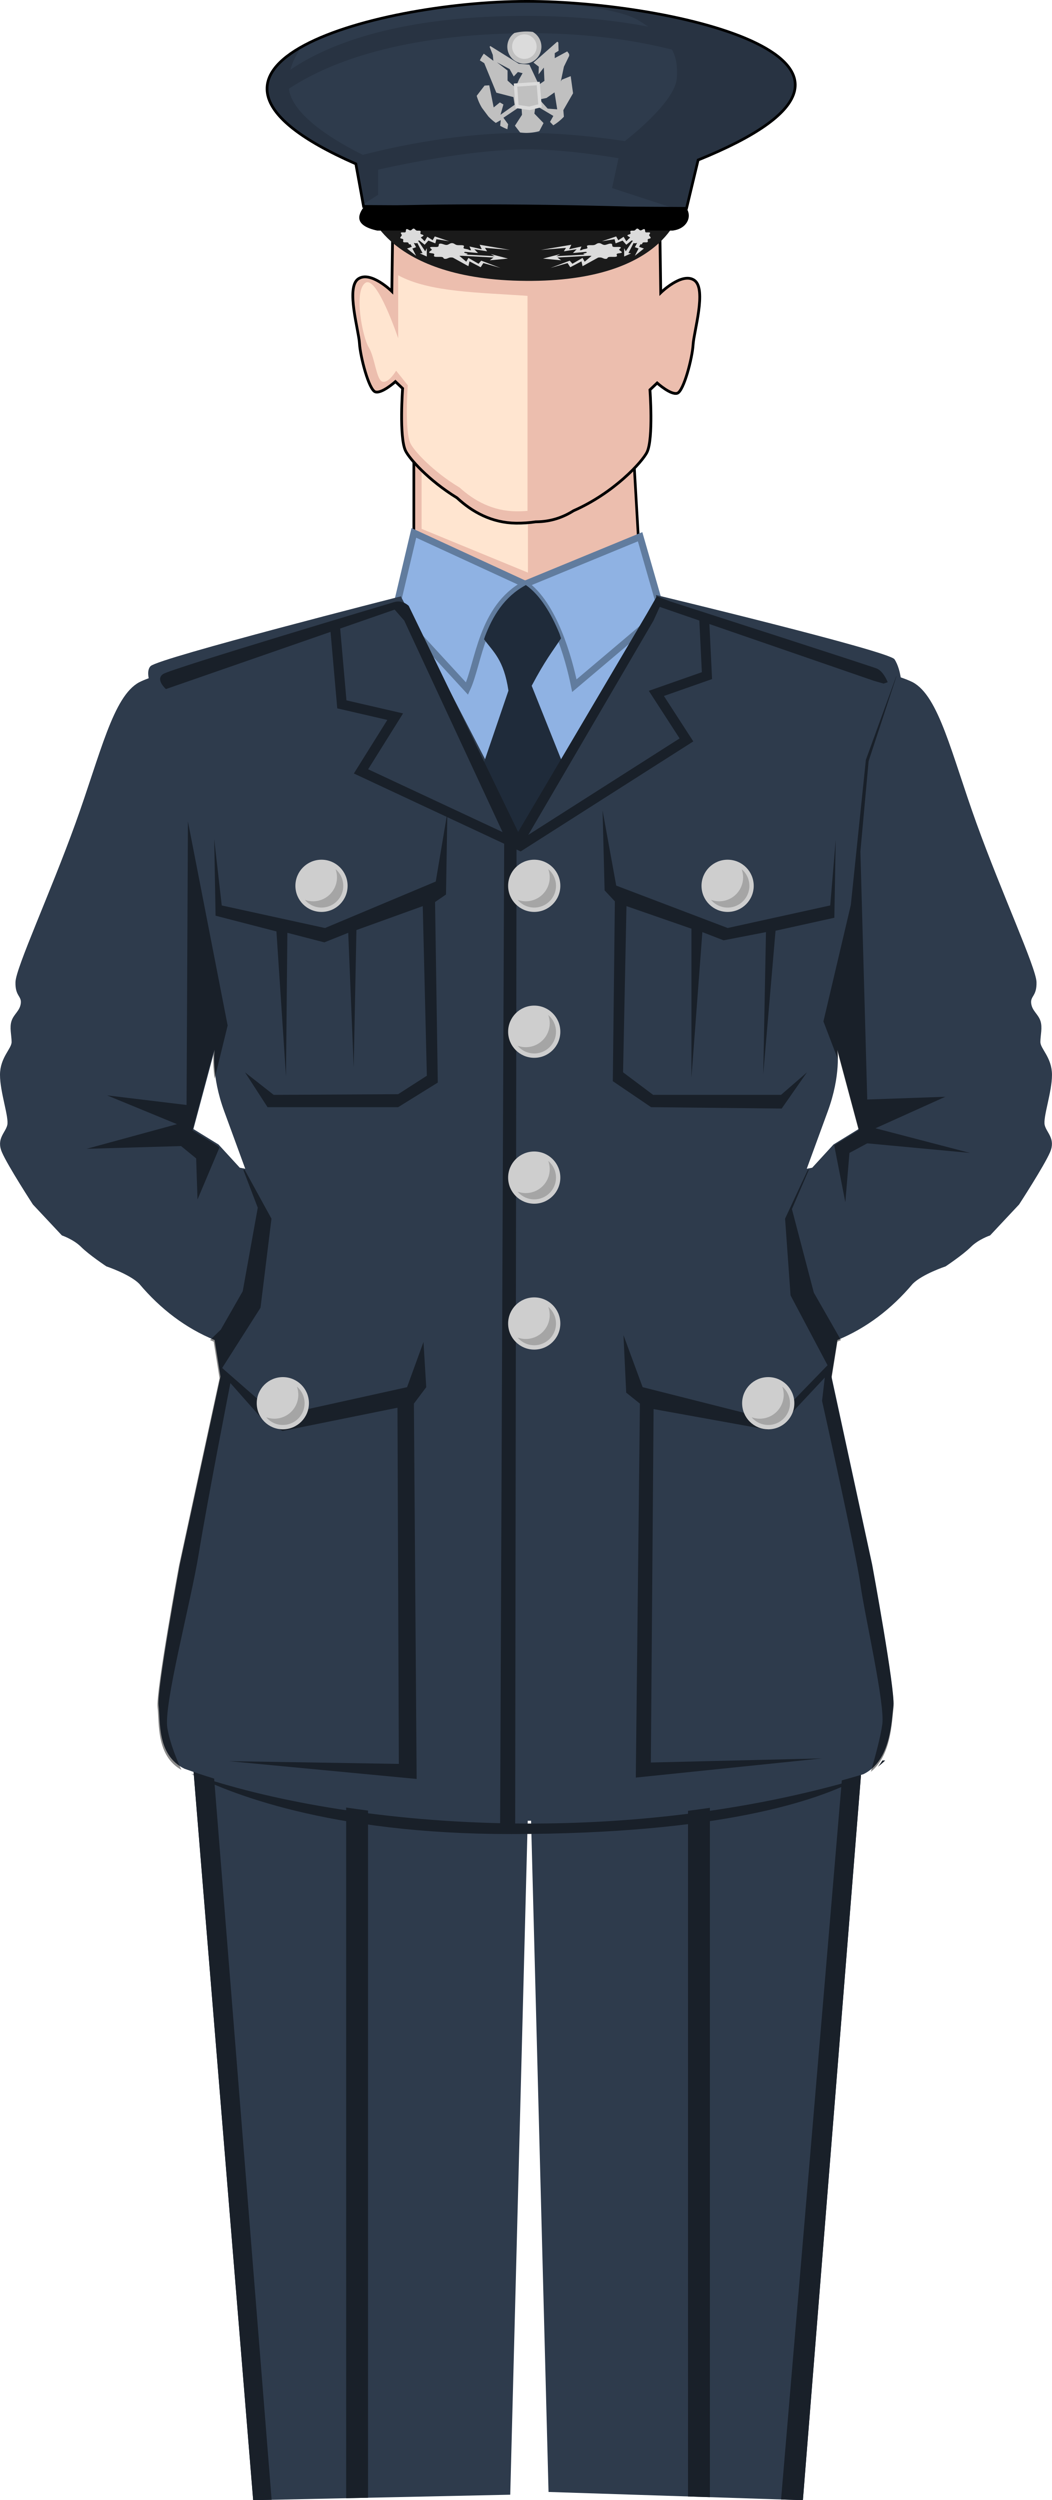 <?xml version="1.0" encoding="UTF-8" standalone="no"?>
<svg
   width="102.807mm"
   height="244.287mm"
   viewBox="0 0 102.807 244.287"
   version="1.1"
   id="svg406390"
   inkscape:version="1.3.2 (091e20e, 2023-11-25, custom)"
   sodipodi:docname="usaf_fg_blank.svg"
   xml:space="preserve"
   xmlns:inkscape="http://www.inkscape.org/namespaces/inkscape"
   xmlns:sodipodi="http://sodipodi.sourceforge.net/DTD/sodipodi-0.dtd"
   xmlns="http://www.w3.org/2000/svg"
   xmlns:svg="http://www.w3.org/2000/svg"
   xmlns:rdf="http://www.w3.org/1999/02/22-rdf-syntax-ns#"
   xmlns:cc="http://creativecommons.org/ns#"
   xmlns:dc="http://purl.org/dc/elements/1.1/"><defs
     id="defs406384" /><sodipodi:namedview
     id="base"
     pagecolor="#ffffff"
     bordercolor="#666666"
     borderopacity="1.0"
     inkscape:pageopacity="0.0"
     inkscape:pageshadow="2"
     inkscape:zoom="5.6"
     inkscape:cx="213.39286"
     inkscape:cy="105.98214"
     inkscape:document-units="mm"
     inkscape:current-layer="layer1"
     inkscape:document-rotation="0"
     showgrid="false"
     inkscape:window-width="1920"
     inkscape:window-height="1017"
     inkscape:window-x="-8"
     inkscape:window-y="-8"
     inkscape:window-maximized="1"
     inkscape:snap-global="false"
     inkscape:showpageshadow="2"
     inkscape:pagecheckerboard="0"
     inkscape:deskcolor="#d1d1d1" /><g
     inkscape:label="Layer 1"
     inkscape:groupmode="layer"
     id="layer1"
     transform="translate(-55.186,-13.928)"><path
       style="fill:#2e3b4c;fill-opacity:1;stroke:none;stroke-width:0.265px;stroke-linecap:butt;stroke-linejoin:miter;stroke-opacity:1"
       d="m 73.78,183.112 6.147,75.103 25.123,-0.535 1.871,-72.163 1.871,71.895 24.856,0.802 6.147,-76.706 z"
       id="path3363" /><path
       id="path3374"
       style="fill:#192029;fill-opacity:1;stroke:none;stroke-width:0.265px;stroke-linecap:butt;stroke-linejoin:miter;stroke-opacity:1"
       d="m 137.925,182.311 -6.409,75.836 2.133,0.069 6.001,-74.889 z" /><path
       id="path3369"
       style="fill:#192029;fill-opacity:1;stroke:none;stroke-width:0.265px;stroke-linecap:butt;stroke-linejoin:miter;stroke-opacity:1"
       d="m 73.955,185.25 5.972,72.965 1.804,-0.038 -5.813,-72.926 z" /><path
       id="rect3365"
       style="fill:#192029;fill-opacity:1;stroke:none;stroke-width:1;stroke-linecap:round;stroke-miterlimit:4;stroke-dasharray:none;stroke-opacity:1"
       d="m 89.015,183.38 v 74.642 l 2.138,-0.045 v -74.596 z m 33.408,0 v 74.473 l 2.138,0.069 v -74.542 z" /><path
       style="fill:#2e3b4c;stroke:#000000;stroke-width:0.265px;stroke-linecap:butt;stroke-linejoin:miter;stroke-opacity:1;fill-opacity:1"
       d="M 90.716,34.097 89.96,29.939 C 68.116,20.365 92.652,13.873 107.347,14.064 c 14.695,0.191 39.147,6.149 16.064,15.497 l -1.134,4.725 z"
       id="path3332"
       sodipodi:nodetypes="cczccc" /><g
       id="g3301"
       transform="translate(134.183,46.003)"><path
         style="fill:#ecbeae;fill-opacity:1;stroke:#000000;stroke-width:0.262px;stroke-linecap:butt;stroke-linejoin:miter;stroke-opacity:1"
         d="M -38.555,22.301 V 10.582 h 21.371 l 0.743,12.853 -12.636,4.158 z"
         id="path3280" /><path
         id="rect3282"
         style="opacity:1;fill:#ffe5d0;fill-opacity:1;stroke:none;stroke-width:1;stroke-linecap:round;stroke-miterlimit:4;stroke-dasharray:none;stroke-opacity:1"
         d="m -36.798,11.339 h 8.394 c 0.554,0 1,0.446 1,1 V 23.874 l -10.394,-4.276 v -7.258 c 0,-0.554 0.446,-1 1,-1 z"
         sodipodi:nodetypes="sssccss" /></g><path
       style="fill:#8fb2e3;stroke:#617c9e;stroke-width:0.665;stroke-linecap:butt;stroke-linejoin:miter;stroke-opacity:1;fill-opacity:1;stroke-miterlimit:4;stroke-dasharray:none"
       d="m 94.023,72.798 1.606,-6.804 10.867,5.008 11.245,-4.63 1.984,6.898 -13.891,22.773 z"
       id="path408042" /><path
       style="fill:none;stroke:#617c9e;stroke-width:0.665;stroke-linecap:butt;stroke-linejoin:miter;stroke-opacity:1;stroke-miterlimit:4;stroke-dasharray:none"
       d="m 94.627,74.468 6.199,6.74 c 1.157,-2.513 1.425,-7.93 5.67,-10.205 2.792,1.946 4.276,7.226 4.819,9.922 l 7.634,-6.456"
       id="path408044"
       sodipodi:nodetypes="ccccc" /><g
       id="g3297"
       transform="translate(134.183,46.003)"><path
         id="path3285"
         style="fill:#ecbeae;fill-opacity:1;stroke:#000000;stroke-width:0.271px;stroke-linecap:butt;stroke-linejoin:miter;stroke-opacity:1"
         d="m -14.497,-8.753 -26.138,0.133 -0.07,5.012 c 0,0 -2.108,-2.072 -3.302,-1.203 -1.194,0.869 0.07,5.012 0.14,6.281 0.07,1.27 0.914,4.543 1.546,4.744 0.632,0.2 1.967,-1.003 1.967,-1.003 l 0.703,0.668 c 0,0 -0.351,4.744 0.281,6.081 0.358,0.756 2.244,2.9 5.035,4.609 1.476,1.375 3.391,2.45 5.786,2.474 0.654,0.006 1.294,-0.042 1.919,-0.134 0.016,-9.4e-5 0.032,0.001 0.048,0.001 1.411,-0.014 2.61,-0.432 3.629,-1.079 3.954,-1.73 6.748,-4.8 7.192,-5.737 0.632,-1.336 0.281,-6.08 0.281,-6.08 l 0.703,-0.668 c 1e-6,0 1.335,1.202 1.968,1.002 0.632,-0.2 1.475,-3.474 1.545,-4.744 0.07,-1.27 1.335,-5.412 0.141,-6.281 -1.194,-0.869 -3.302,1.203 -3.302,1.203 l -0.071,-5.011 h -0.049 z" /><path
         id="path3290"
         style="fill:#ffe5d0;fill-opacity:1;stroke:none;stroke-width:0.967px;stroke-linecap:butt;stroke-linejoin:miter;stroke-opacity:1"
         d="m -103.572,-11.949 c -17.341,-1.247 -36.097,-1.236 -47.691,-7.59 V 3.703 c 0,0 -7.846,-23.474 -12.148,-20.408 -4.303,3.066 -1.01,19.962 1.264,23.686 2.339,3.83 2.787,11.996 5.064,12.703 2.278,0.707 5.064,-4.043 5.064,-4.043 l 4.299,5.389 c 0,0 -1.266,16.744 1.012,21.461 1.288,2.667 8.083,10.234 18.137,16.266 5.318,4.853 12.216,8.649 20.844,8.732 1.403,0.014 2.788,-0.05 4.156,-0.166 z"
         transform="scale(0.265)"
         sodipodi:nodetypes="cccsssccscccc" /></g><path
       id="path3090"
       style="fill:#2e3b4c;fill-opacity:1;stroke:none;stroke-width:0.265px;stroke-linecap:butt;stroke-linejoin:miter;stroke-opacity:1"
       d="M 106.387,95.448 94.36,72.195 c 0,0 -23.653,6.014 -24.455,6.816 -0.261,0.261 -0.279,0.706 -0.188,1.188 -0.363,0.132 -0.675,0.262 -0.923,0.389 -2.564,1.369 -3.78,6.992 -6.237,13.796 -2.457,6.804 -5.819,14.105 -5.859,15.497 -0.039,1.392 0.606,1.344 0.52,2.079 -0.086,0.735 -0.669,1.034 -0.898,1.701 -0.229,0.667 0,1.417 0,2.079 0,0.661 -1.134,1.512 -1.134,3.213 0,1.701 0.898,4.157 0.709,4.913 -0.189,0.756 -1.087,1.323 -0.52,2.646 0.567,1.323 3.024,5.103 3.024,5.103 l 2.834,3.024 c 0,0 1.134,0.378 1.89,1.134 0.756,0.756 2.457,1.89 2.457,1.89 0,0 2.268,0.756 3.213,1.701 2.085,2.478 4.558,4.348 7.366,5.498 l 0.572,3.573 -3.969,18.332 c 0,0 -2.268,12.285 -2.079,13.797 0.189,1.512 -0.185,4.849 2.525,6.181 14.614,5.294 41.761,7.894 66.36,0.534 2.711,-1.332 2.737,-5.203 2.926,-6.715 0.189,-1.512 -2.079,-13.797 -2.079,-13.797 l -3.969,-18.332 0.572,-3.573 c 2.808,-1.151 5.281,-3.02 7.366,-5.498 0.945,-0.945 3.213,-1.701 3.213,-1.701 0,0 1.701,-1.134 2.457,-1.89 0.756,-0.756 1.89,-1.134 1.89,-1.134 l 2.834,-3.024 c 0,0 2.457,-3.78 3.024,-5.103 0.567,-1.323 -0.331,-1.89 -0.52,-2.646 -0.189,-0.756 0.709,-3.212 0.709,-4.913 0,-1.701 -1.134,-2.551 -1.134,-3.213 0,-0.661 0.229,-1.412 0,-2.079 -0.229,-0.667 -0.811,-0.967 -0.898,-1.701 -0.086,-0.735 0.559,-0.687 0.52,-2.079 -0.039,-1.392 -3.402,-8.693 -5.859,-15.497 -2.457,-6.804 -3.673,-12.427 -6.237,-13.796 -0.302,-0.154 -0.702,-0.313 -1.172,-0.475 -0.076,-0.45 -0.246,-1.222 -0.611,-1.77 -0.535,-0.802 -23.311,-6.281 -23.311,-6.281 l 0.058,0.668 z M 76.164,116.495 c 0,0 -0.378,2.457 0.945,6.048 0.59,1.601 1.363,3.718 2.044,5.584 l -0.532,-0.103 -2.079,-2.268 -2.457,-1.512 z m 60.851,0 2.079,7.749 -2.457,1.512 -2.079,2.268 -0.532,0.103 c 0.681,-1.866 1.454,-3.982 2.044,-5.584 1.323,-3.591 0.945,-6.048 0.945,-6.048 z"
       sodipodi:nodetypes="ccsccssssssssccscccccsccscccccsccsssssscsccsccccsccccccccccsc" /><path
       id="path408046"
       style="fill:#1f2b3a;fill-opacity:1;stroke:none;stroke-width:1px;stroke-linecap:butt;stroke-linejoin:miter;stroke-opacity:1"
       d="M 206.9 235.357 C 206.646 234.697 206.497 234.059 206.225 233.402 C 205.48 231.607 204.669 229.833 203.789 228.125 C 202.909 226.417 201.958 224.776 200.938 223.244 C 199.917 221.712 198.824 220.289 197.656 219.02 C 196.489 217.75 195.247 216.634 193.928 215.715 C 191.922 216.79 190.152 218.05 188.58 219.451 C 187.008 220.853 185.637 222.395 184.428 224.033 C 183.218 225.672 182.17 227.407 181.25 229.193 C 180.33 230.98 179.539 232.819 178.838 234.664 C 178.702 235.021 178.637 235.352 178.508 235.709 C 181.913 240.39 185.789 243.186 187.5 254.643 L 177.143 285 L 192.174 312.359 L 208.215 283.215 L 196.072 252.857 C 201.22 243.179 203.593 240.436 206.9 235.357 z "
       transform="matrix(0.265,0,0,0.265,55.186,13.928)" /><path
       id="path3132"
       style="fill:#192029;fill-opacity:1;stroke:none;stroke-width:1px;stroke-linecap:butt;stroke-linejoin:miter;stroke-opacity:1"
       d="m 144.523,222.246 c 0,0 -81.317,24.243 -84.348,26.264 -3.03,2.02 1.01,5.557 1.01,5.557 l 84.348,-29.295 3.537,4.041 36.869,79.297 -1.508,364.119 c -44.962,-1.034 -85.398,-8.284 -113.951,-18.244 13.06,6.763 50.393,22.307 118.092,22.246 77.192,-0.07 112.902,-12.345 128.016,-20.361 -42.094,12.289 -86.043,16.922 -126.605,16.459 l 0.504,-361.693 1.688,1.724 48.82,-83.546 2.289,-5.051 79.027,27.273 3.535,1.01 1.516,-0.504 c 0,0 -1.516,-4.041 -4.041,-5.051 -2.425,-0.97 -70.553,-22.939 -76.207,-24.762 l -4.89,-1.875 -3.651,6.377 -47.499,80.522 -40.358,-83.38 c -2.411,-2.1 -4.476,-1.733 -6.191,-1.127 z m 181.906,426.842 -1.041,0.008 c -0.499,0.827 -1.059,1.616 -1.688,2.354 1.93,-1.454 2.729,-2.361 2.729,-2.361 z"
       transform="matrix(0.265,0,0,0.265,55.186,13.928)"
       sodipodi:nodetypes="csccccccscccccccccsccccccccccc" /><g
       id="g3127"
       style="fill:#000000;fill-opacity:0.456;stroke:none"
       transform="translate(134.183,46.003)"><path
         id="path3099"
         style="fill:#000000;fill-opacity:0.456;stroke:none;stroke-width:1px;stroke-linecap:butt;stroke-linejoin:miter;stroke-opacity:1"
         d="m -228.799,181.828 -0.506,104.551 -29.295,-3.537 25.76,10.607 -33.336,9.092 34.852,-1.01 5.555,4.545 0.506,15.152 8.059,-19.088 -0.652,-0.713 -9.285,-5.713 7.857,-29.287 c 0,0 -0.583,3.875 0.334,10.254 l 4.799,-19.598 z"
         transform="scale(0.265)" /><path
         id="path3104"
         style="fill:#000000;fill-opacity:0.456;stroke:none;stroke-width:1px;stroke-linecap:butt;stroke-linejoin:miter;stroke-opacity:1"
         d="m 32.398,128.34 -11.186,30.76 -5.555,53.537 -10.102,42.932 5.32,13.918 c -0.023,-1.925 -0.176,-3.059 -0.176,-3.059 l 7.857,29.287 -9.023,5.553 4.102,20.971 1.516,-18.182 6.566,-3.537 37.881,3.537 -34.852,-9.092 25.76,-11.617 -28.789,1.01 -2.525,-91.418 3.029,-33.336 10.258,-31.236 c -0.027,-0.009 -0.055,-0.019 -0.082,-0.027 z"
         transform="scale(0.265)" /><path
         id="path3109"
         style="fill:#000000;fill-opacity:0.456;stroke:none;stroke-width:1px;stroke-linecap:butt;stroke-linejoin:miter;stroke-opacity:1"
         d="m -208.344,309.418 c 0.12,0.328 0.237,0.646 0.355,0.971 l -0.385,-0.074 5.332,13.945 -5.555,30.809 -8.082,14.143 -3.979,3.846 c 0.45,0.196 0.899,0.396 1.354,0.582 l 2.16,13.504 -15,69.285 c 0,0 -8.572,46.43 -7.857,52.145 0.697,5.575 -0.627,17.711 8.822,22.977 -1.607,-3.47 -4.182,-9.609 -5.197,-15.361 -1.515,-8.586 8.585,-45.961 11.615,-64.648 3.03,-18.688 11.617,-62.631 11.617,-62.631 l 11.617,13.133 7.576,4.545 42.426,-8.586 0.506,131.32 -62.629,-1.01 69.195,6.564 -1.012,-138.391 4.547,-6.061 -1.01,-16.668 -6.062,16.668 -47.98,10.607 -20.203,-17.678 14.141,-22.225 4.041,-32.83 z"
         transform="scale(0.265)" /><path
         id="path3114"
         style="fill:#000000;fill-opacity:0.456;stroke:none;stroke-width:1px;stroke-linecap:butt;stroke-linejoin:miter;stroke-opacity:1"
         d="m 0.207,310.234 -0.422,0.08 -8.371,17.984 2.02,28.285 13.637,25.758 -16.162,16.668 -8.08,2.525 -43.941,-11.111 -7.072,-19.193 1.01,21.213 5.051,4.041 -1.514,137.887 68.689,-7.072 -63.135,1.516 1.01,-130.309 41.922,7.576 6.566,-3.537 14.646,-15.656 -1.01,8.586 c 0,0 12.627,56.568 14.143,67.68 1.515,11.112 9.09,43.941 8.08,51.518 -0.618,4.639 -2.677,12.182 -4.238,17.578 7.589,-6.064 7.735,-18.512 8.381,-23.678 0.714,-5.714 -7.857,-52.145 -7.857,-52.145 L 8.559,387.143 10.719,373.639 c 0.438,-0.18 0.871,-0.372 1.305,-0.561 L 2.02,355.574 -6.061,324.764 Z"
         transform="scale(0.265)" /><path
         style="fill:#000000;fill-opacity:0.456;stroke:none;stroke-width:0.265px;stroke-linecap:butt;stroke-linejoin:miter;stroke-opacity:1"
         d="m -58.064,49.913 0.134,7.484 5.947,1.537 0.935,14.165 0.134,-14.032 3.608,0.935 2.339,-0.935 0.535,13.163 0.267,-13.43 6.481,-2.339 0.401,16.571 -2.806,1.804 -12.161,0.067 -2.806,-2.205 2.205,3.408 h 12.762 l 3.875,-2.405 -0.267,-17.64 1.069,-0.735 0.134,-8.018 -1.136,6.749 -10.824,4.544 -10.089,-2.205 z"
         id="path3117" /><path
         style="fill:#000000;fill-opacity:0.456;stroke:none;stroke-width:0.265px;stroke-linecap:butt;stroke-linejoin:miter;stroke-opacity:1"
         d="m -20.112,47.106 0.2,7.818 1.002,1.069 -0.2,17.573 3.742,2.539 12.762,0.134 2.472,-3.541 -2.539,2.205 H -15.168 l -2.94,-2.205 0.334,-16.237 6.348,2.205 v 14.566 l 1.069,-14.232 2.071,0.802 4.143,-0.802 -0.267,13.898 1.203,-14.032 5.746,-1.27 0.134,-7.617 -0.535,6.414 -10.023,2.205 -10.891,-4.143 z"
         id="path3119" /></g><circle
       style="fill:#cecece;fill-opacity:1;stroke:none;stroke-width:6.92;stroke-linecap:round;stroke-opacity:1"
       id="circle3216"
       cx="107.394"
       cy="100.479"
       r="2.551" /><path
       id="path3218"
       style="fill:#a5a5a5;fill-opacity:1;stroke:none;stroke-width:5.767;stroke-linecap:round;stroke-opacity:1"
       d="m 108.766,98.855 a 2.339,2.339 0 0 1 0.141,0.797 2.339,2.339 0 0 1 -2.339,2.339 2.339,2.339 0 0 1 -0.797,-0.14 2.126,2.126 0 0 0 1.624,0.754 2.126,2.126 0 0 0 2.126,-2.126 2.126,2.126 0 0 0 -0.754,-1.624 z" /><circle
       style="fill:#cecece;fill-opacity:1;stroke:none;stroke-width:6.92;stroke-linecap:round;stroke-opacity:1"
       id="circle3222"
       cx="107.394"
       cy="114.734"
       r="2.551" /><path
       id="path3224"
       style="fill:#a5a5a5;fill-opacity:1;stroke:none;stroke-width:5.767;stroke-linecap:round;stroke-opacity:1"
       d="m 108.766,113.11 a 2.339,2.339 0 0 1 0.141,0.797 2.339,2.339 0 0 1 -2.339,2.339 2.339,2.339 0 0 1 -0.797,-0.14 2.126,2.126 0 0 0 1.624,0.754 2.126,2.126 0 0 0 2.126,-2.126 2.126,2.126 0 0 0 -0.754,-1.624 z" /><circle
       style="fill:#cecece;fill-opacity:1;stroke:none;stroke-width:6.92;stroke-linecap:round;stroke-opacity:1"
       id="circle3228"
       cx="107.394"
       cy="128.989"
       r="2.551" /><path
       id="path3230"
       style="fill:#a5a5a5;fill-opacity:1;stroke:none;stroke-width:5.767;stroke-linecap:round;stroke-opacity:1"
       d="m 108.766,127.365 a 2.339,2.339 0 0 1 0.141,0.797 2.339,2.339 0 0 1 -2.339,2.339 2.339,2.339 0 0 1 -0.797,-0.14 2.126,2.126 0 0 0 1.624,0.754 2.126,2.126 0 0 0 2.126,-2.126 2.126,2.126 0 0 0 -0.754,-1.624 z" /><circle
       style="fill:#cecece;fill-opacity:1;stroke:none;stroke-width:6.92;stroke-linecap:round;stroke-opacity:1"
       id="circle3234"
       cx="107.394"
       cy="143.244"
       r="2.551" /><path
       id="path3236"
       style="fill:#a5a5a5;fill-opacity:1;stroke:none;stroke-width:5.767;stroke-linecap:round;stroke-opacity:1"
       d="m 108.766,141.62 a 2.339,2.339 0 0 1 0.141,0.797 2.339,2.339 0 0 1 -2.339,2.339 2.339,2.339 0 0 1 -0.797,-0.14 2.126,2.126 0 0 0 1.624,0.754 2.126,2.126 0 0 0 2.126,-2.126 2.126,2.126 0 0 0 -0.754,-1.624 z" /><circle
       style="fill:#cecece;fill-opacity:1;stroke:none;stroke-width:6.92;stroke-linecap:round;stroke-opacity:1"
       id="circle3240"
       cx="86.605"
       cy="100.479"
       r="2.551" /><path
       id="path3242"
       style="fill:#a5a5a5;fill-opacity:1;stroke:none;stroke-width:5.767;stroke-linecap:round;stroke-opacity:1"
       d="m 87.977,98.855 a 2.339,2.339 0 0 1 0.141,0.797 2.339,2.339 0 0 1 -2.339,2.339 2.339,2.339 0 0 1 -0.797,-0.14 2.126,2.126 0 0 0 1.624,0.754 2.126,2.126 0 0 0 2.126,-2.126 2.126,2.126 0 0 0 -0.754,-1.624 z" /><circle
       style="fill:#cecece;fill-opacity:1;stroke:none;stroke-width:6.92;stroke-linecap:round;stroke-opacity:1"
       id="circle3246"
       cx="126.293"
       cy="100.479"
       r="2.551" /><path
       id="path3248"
       style="fill:#a5a5a5;fill-opacity:1;stroke:none;stroke-width:5.767;stroke-linecap:round;stroke-opacity:1"
       d="m 127.664,98.855 a 2.339,2.339 0 0 1 0.141,0.797 2.339,2.339 0 0 1 -2.339,2.339 2.339,2.339 0 0 1 -0.797,-0.14 2.126,2.126 0 0 0 1.624,0.754 2.126,2.126 0 0 0 2.126,-2.126 2.126,2.126 0 0 0 -0.754,-1.624 z" /><circle
       style="fill:#cecece;fill-opacity:1;stroke:none;stroke-width:6.92;stroke-linecap:round;stroke-opacity:1"
       id="circle3252"
       cx="130.262"
       cy="151.033"
       r="2.551" /><path
       id="path3254"
       style="fill:#a5a5a5;fill-opacity:1;stroke:none;stroke-width:5.767;stroke-linecap:round;stroke-opacity:1"
       d="m 131.633,149.409 a 2.339,2.339 0 0 1 0.141,0.797 2.339,2.339 0 0 1 -2.339,2.339 2.339,2.339 0 0 1 -0.797,-0.14 2.126,2.126 0 0 0 1.624,0.754 2.126,2.126 0 0 0 2.126,-2.126 2.126,2.126 0 0 0 -0.754,-1.624 z" /><circle
       style="fill:#cecece;fill-opacity:1;stroke:none;stroke-width:6.92;stroke-linecap:round;stroke-opacity:1"
       id="circle3258"
       cx="82.826"
       cy="151.033"
       r="2.551" /><path
       id="path3260"
       style="fill:#a5a5a5;fill-opacity:1;stroke:none;stroke-width:5.767;stroke-linecap:round;stroke-opacity:1"
       d="m 84.197,149.409 a 2.339,2.339 0 0 1 0.141,0.797 2.339,2.339 0 0 1 -2.339,2.339 2.339,2.339 0 0 1 -0.797,-0.14 2.126,2.126 0 0 0 1.624,0.754 2.126,2.126 0 0 0 2.126,-2.126 2.126,2.126 0 0 0 -0.754,-1.624 z" /><path
       style="fill:#1a1a1a;stroke:none;stroke-width:0.265px;stroke-linecap:butt;stroke-linejoin:miter;stroke-opacity:1"
       d="m 91.188,34.38 c 0,0 1.795,6.898 15.403,6.993 13.607,0.094 15.025,-6.804 15.025,-6.804 z"
       id="path3303" /><path
       id="rect3305"
       style="fill:#000000;fill-opacity:1;stroke:none;stroke-width:0.748;stroke-linecap:round;stroke-miterlimit:4;stroke-dasharray:none;stroke-opacity:1"
       d="m 90.78,34.097 c 9.622,-0.392 21.876,-0.147 31.498,0.189 0.559,0.819 0.051,2 -1.363,2.173 H 92.05 c -2.284,-0.501 -1.904,-1.543 -1.269,-2.362 z"
       sodipodi:nodetypes="ccccc" /><path
       id="path3334"
       style="fill:#000000;fill-opacity:0.137;stroke:none;stroke-width:0.265px;stroke-linecap:butt;stroke-linejoin:miter;stroke-opacity:1"
       d="m 107.169,14.064 c 3.77,0.232 8.658,0.747 10.478,1.89 0.322,0.202 0.613,0.394 0.885,0.581 -3.499,-0.668 -7.666,-1.094 -12.602,-1.053 -12.357,0.102 -19.011,2.968 -22.373,5.267 0.224,-0.81 0.631,-1.571 1.08,-2.234 -4.946,2.787 -5.374,6.736 5.323,11.424 l 0.719,3.955 1.454,-0.931 V 30.502 c 3.768,-0.833 9.789,-1.975 14.552,-1.98 2.811,-0.003 6.027,0.382 8.949,0.865 l -0.634,2.916 6.045,1.977 1.231,0.007 1.134,-4.725 c 23.083,-9.348 -1.369,-15.307 -16.064,-15.497 -0.058,-7.94e-4 -0.12,5.29e-4 -0.178,0 z m 0.386,3.109 c 5.292,0.043 9.701,0.696 13.3,1.603 0.429,0.77 0.541,1.617 0.477,2.753 -0.122,2.154 -3.991,5.333 -5.084,6.191 -2.803,-0.434 -6.056,-0.778 -9.468,-0.805 -6.503,-0.052 -12.702,1.259 -16.134,2.145 -2.35,-1.16 -6.714,-3.643 -7.206,-6.302 -0.01,-0.052 -0.015,-0.105 -0.023,-0.157 3.341,-2.222 10.071,-5.199 22.323,-5.418 0.616,-0.011 1.221,-0.014 1.814,-0.009 z" /><path
       style="fill:none;stroke:#192029;stroke-width:0.965;stroke-linecap:butt;stroke-linejoin:miter;stroke-opacity:1;stroke-miterlimit:4;stroke-dasharray:none"
       d="m 87.926,75.132 0.668,7.617 5.212,1.203 -3.341,5.345 15.566,7.275 16.239,-10.349 -2.94,-4.544 4.944,-1.737 -0.267,-5.479"
       id="path408053" /><path
       id="path408085"
       style="color:#000000;font-style:normal;font-variant:normal;font-weight:normal;font-stretch:normal;font-size:medium;line-height:normal;font-family:sans-serif;font-variant-ligatures:normal;font-variant-position:normal;font-variant-caps:normal;font-variant-numeric:normal;font-variant-alternates:normal;font-variant-east-asian:normal;font-feature-settings:normal;font-variation-settings:normal;text-indent:0;text-align:start;text-decoration:none;text-decoration-line:none;text-decoration-style:solid;text-decoration-color:#000000;letter-spacing:normal;word-spacing:normal;text-transform:none;writing-mode:lr-tb;direction:ltr;text-orientation:mixed;dominant-baseline:auto;baseline-shift:baseline;text-anchor:start;white-space:normal;shape-padding:0;shape-margin:0;inline-size:0;clip-rule:nonzero;display:inline;overflow:visible;visibility:visible;isolation:auto;mix-blend-mode:normal;color-interpolation:sRGB;color-interpolation-filters:linearRGB;solid-color:#000000;solid-opacity:1;vector-effect:none;fill:#c0c0c0;fill-opacity:1;fill-rule:nonzero;stroke:none;stroke-width:0.153;stroke-linecap:round;stroke-linejoin:miter;stroke-miterlimit:4;stroke-dasharray:none;stroke-dashoffset:0;stroke-opacity:1;color-rendering:auto;image-rendering:auto;shape-rendering:auto;text-rendering:auto;enable-background:accumulate;stop-color:#000000"
       d="M 106.617 17.006 A 5.036 4.955 0 0 0 105.456 17.151 A 1.667 1.667 0 0 0 104.763 18.486 A 1.667 1.667 0 0 0 106.43 20.153 A 1.667 1.667 0 0 0 108.097 18.486 A 1.667 1.667 0 0 0 107.248 17.046 A 5.036 4.955 0 0 0 106.617 17.006 z M 109.643 18 L 107.324 20.043 L 107.843 20.446 L 107.814 21.196 L 108.333 20.532 L 108.39 21.83 L 107.843 22.205 L 106.92 20.244 L 105.882 20.158 L 103.106 18.426 A 5.036 4.955 0 0 0 103.032 18.499 L 103.345 19.293 L 103.402 19.869 L 102.464 19.172 A 5.036 4.955 0 0 0 102.079 19.826 L 102.509 20.1 L 103.691 22.984 L 105.363 23.416 L 105.478 24.166 L 104.095 25.146 L 104.383 24.137 L 104.037 23.935 L 103.431 24.425 L 102.999 22.263 L 102.538 22.292 L 101.771 23.29 A 5.036 4.955 0 0 0 102.287 24.47 L 102.904 25.295 A 5.036 4.955 0 0 0 103.638 25.939 L 104.123 25.665 L 104.066 26.22 A 5.036 4.955 0 0 0 104.769 26.556 L 104.844 26.069 L 104.383 25.434 L 106.142 24.252 L 106.199 25.146 L 105.507 26.213 L 106.015 26.872 A 5.036 4.955 0 0 0 106.617 26.915 A 5.036 4.955 0 0 0 107.888 26.745 L 108.304 25.953 L 107.41 25.03 L 107.525 24.223 L 109.261 25.255 L 108.938 25.838 L 109.256 26.173 A 5.036 4.955 0 0 0 110.292 25.333 L 110.239 24.69 L 111.188 23.041 L 110.957 21.369 L 110.092 21.715 L 109.991 21.884 L 110.294 20.446 L 110.813 19.379 L 110.803 19.206 A 5.036 4.955 0 0 0 110.617 18.951 L 109.4 19.61 L 109.4 19.12 L 109.774 18.889 L 109.751 18.083 A 5.036 4.955 0 0 0 109.643 18 z M 103.748 20.014 L 104.988 20.677 L 105.392 21.398 L 105.796 20.965 L 106.257 21.08 L 105.911 21.686 L 105.565 22.493 L 104.787 21.801 L 104.787 20.821 L 103.748 20.014 z M 111.61 21.324 C 111.618 21.39 111.627 21.457 111.633 21.524 A 5.036 4.955 0 0 0 111.61 21.324 z M 111.64 21.627 C 111.648 21.737 111.653 21.848 111.653 21.96 A 5.036 4.955 0 0 0 111.64 21.627 z M 109.376 22.956 L 109.639 24.611 L 108.708 24.541 L 107.901 23.647 L 108.593 23.502 L 109.376 22.956 z " /><circle
       style="fill:#dbdbdb;fill-opacity:1;stroke:none;stroke-width:0.113;stroke-linecap:round;stroke-miterlimit:4;stroke-dasharray:none;stroke-opacity:1"
       id="circle408089"
       cx="106.43"
       cy="18.485"
       r="1.199" /><path
       style="fill:#dbdbdb;fill-opacity:1;stroke:none;stroke-width:0.04px;stroke-linecap:butt;stroke-linejoin:miter;stroke-opacity:1"
       d="m 105.565,24.483 1.384,0.202 1.182,-0.288 -0.202,-2.48 -2.537,0.173 z"
       id="path408113" /><path
       style="fill:#c0c0c0;fill-opacity:1;stroke:none;stroke-width:0.03px;stroke-linecap:butt;stroke-linejoin:miter;stroke-opacity:1"
       d="m 105.864,24.187 1.038,0.151 0.887,-0.216 -0.151,-1.86 -1.903,0.13 z"
       id="path408115" /><g
       id="g4"
       transform="matrix(0.552,0,0,0.358,42.959,21.759)"
       style="fill:#dbdbdb;fill-opacity:1;stroke-width:2.25"><path
         sodipodi:type="star"
         style="fill:#dbdbdb;fill-opacity:1;stroke:none;stroke-width:4.455;stroke-linecap:round;stroke-miterlimit:17"
         id="path1"
         inkscape:flatsided="false"
         sodipodi:sides="10"
         sodipodi:cx="-24.642857"
         sodipodi:cy="202.5"
         sodipodi:r1="14.93859"
         sodipodi:r2="18.217793"
         sodipodi:arg1="0.78539816"
         sodipodi:arg2="1.0995574"
         inkscape:rounded="0.33"
         inkscape:randomized="0.05"
         d="m -14.246,212.584 c -1.331,1.464 -0.521,4.773 -2.353,5.685 -1.831,0.912 -4.471,-0.912 -6.429,-0.559 -1.959,0.353 -2.913,3.559 -4.895,3.259 -1.982,-0.3 -0.923,-3.254 -2.694,-4.283 -1.771,-1.03 -5.445,0.445 -6.867,-1.042 -1.422,-1.488 0.499,-4.719 -0.483,-6.436 -0.982,-1.717 -3.97,-1.135 -4.386,-3.123 -0.416,-1.988 2.111,-4.405 2.341,-6.362 0.23,-1.957 -2.261,-4.115 -1.273,-5.89 0.988,-1.775 5.254,0.285 6.786,-1.072 1.532,-1.356 0.029,-6.511 1.903,-7.323 1.874,-0.812 4.103,3.263 6.059,3.035 1.957,-0.228 2.973,-4.519 4.993,-4.24 2.02,0.279 2.52,3.482 4.319,4.424 1.799,0.942 4.488,-0.403 5.964,1.045 1.476,1.449 -0.625,5.006 0.355,6.72 0.98,1.714 4.334,1.722 4.612,3.679 0.279,1.957 -3.831,3.511 -4.261,5.521 -0.429,2.01 3.927,2.574 2.966,4.353 -0.96,1.779 -5.326,1.144 -6.658,2.609 z"
         transform="matrix(0.114,0,0,0.117,97.846,18.959)" /><path
         sodipodi:type="star"
         style="fill:#dbdbdb;fill-opacity:1;stroke:none;stroke-width:3.406;stroke-linecap:round;stroke-miterlimit:17"
         id="path2"
         inkscape:flatsided="false"
         sodipodi:sides="10"
         sodipodi:cx="-24.642857"
         sodipodi:cy="202.5"
         sodipodi:r1="14.93859"
         sodipodi:r2="18.217793"
         sodipodi:arg1="0.78539816"
         sodipodi:arg2="1.0995574"
         inkscape:rounded="0.33"
         inkscape:randomized="0.05"
         d="m -14.246,212.584 c -1.331,1.464 -0.521,4.773 -2.353,5.685 -1.831,0.912 -4.471,-0.912 -6.429,-0.559 -1.959,0.353 -2.913,3.559 -4.895,3.259 -1.982,-0.3 -0.923,-3.254 -2.694,-4.283 -1.771,-1.03 -5.445,0.445 -6.867,-1.042 -1.422,-1.488 0.499,-4.719 -0.483,-6.436 -0.982,-1.717 -3.97,-1.135 -4.386,-3.123 -0.416,-1.988 2.111,-4.405 2.341,-6.362 0.23,-1.957 -2.261,-4.115 -1.273,-5.89 0.988,-1.775 5.254,0.285 6.786,-1.072 1.532,-1.356 0.029,-6.511 1.903,-7.323 1.874,-0.812 4.103,3.263 6.059,3.035 1.957,-0.228 2.973,-4.519 4.993,-4.24 2.02,0.279 2.52,3.482 4.319,4.424 1.799,0.942 4.488,-0.403 5.964,1.045 1.476,1.449 -0.625,5.006 0.355,6.72 0.98,1.714 4.334,1.722 4.612,3.679 0.279,1.957 -3.831,3.511 -4.261,5.521 -0.429,2.01 3.927,2.574 2.966,4.353 -0.96,1.779 -5.326,1.144 -6.658,2.609 z"
         transform="matrix(0.195,0,0,0.117,106.387,22.927)" /><path
         style="fill:#dbdbdb;fill-opacity:1;stroke:none;stroke-width:0.595px;stroke-linecap:butt;stroke-linejoin:miter;stroke-opacity:1"
         d="m 96.385,42.559 0.945,1.417 0.472,-1.228 0.945,0.945 0.378,-1.039 2.551,1.323 -2.268,-0.567 -0.189,1.134 -1.228,-0.756 -0.661,1.134 -1.228,-1.512 h -0.378 l 0.567,0.661 1.134,2.646 0.283,-0.85 v 2.268 l -1.228,-0.85 0.472,-0.094 -0.945,-2.835 -0.756,-0.378 0.567,1.606 -0.661,0.378 0.661,1.984 -1.606,-1.984 0.85,-0.472 -0.472,-1.417 v -1.795 z"
         id="path3" /><path
         style="fill:#dbdbdb;fill-opacity:1;stroke:none;stroke-width:0.595px;stroke-linecap:butt;stroke-linejoin:miter;stroke-opacity:1"
         d="m 104.134,46.15 1.417,0.283 -0.283,-1.039 2.173,0.756 -0.378,-1.228 5.386,1.417 -4.441,-0.567 0.378,0.945 -2.268,-0.567 0.661,1.039 -2.646,-0.378 v 0.756 l 5.575,0.472 -0.661,-0.567 3.024,1.228 -3.213,0.472 0.661,-0.756 -5.481,-0.472 h -0.567 l 1.228,1.606 0.378,-1.039 1.795,1.606 0.472,-0.85 3.402,1.984 -3.024,-1.323 -0.472,1.134 -1.984,-1.606 -0.189,1.323 -3.213,-2.74 0.472,-1.134 z"
         id="path4" /></g><g
       id="g8"
       transform="matrix(-0.552,0,0,0.358,170.117,21.759)"
       style="fill:#dbdbdb;fill-opacity:1;stroke-width:2.25"><path
         sodipodi:type="star"
         style="fill:#dbdbdb;fill-opacity:1;stroke:none;stroke-width:4.455;stroke-linecap:round;stroke-miterlimit:17"
         id="path5"
         inkscape:flatsided="false"
         sodipodi:sides="10"
         sodipodi:cx="-24.642857"
         sodipodi:cy="202.5"
         sodipodi:r1="14.93859"
         sodipodi:r2="18.217793"
         sodipodi:arg1="0.78539816"
         sodipodi:arg2="1.0995574"
         inkscape:rounded="0.33"
         inkscape:randomized="0.05"
         d="m -14.246,212.584 c -1.331,1.464 -0.521,4.773 -2.353,5.685 -1.831,0.912 -4.471,-0.912 -6.429,-0.559 -1.959,0.353 -2.913,3.559 -4.895,3.259 -1.982,-0.3 -0.923,-3.254 -2.694,-4.283 -1.771,-1.03 -5.445,0.445 -6.867,-1.042 -1.422,-1.488 0.499,-4.719 -0.483,-6.436 -0.982,-1.717 -3.97,-1.135 -4.386,-3.123 -0.416,-1.988 2.111,-4.405 2.341,-6.362 0.23,-1.957 -2.261,-4.115 -1.273,-5.89 0.988,-1.775 5.254,0.285 6.786,-1.072 1.532,-1.356 0.029,-6.511 1.903,-7.323 1.874,-0.812 4.103,3.263 6.059,3.035 1.957,-0.228 2.973,-4.519 4.993,-4.24 2.02,0.279 2.52,3.482 4.319,4.424 1.799,0.942 4.488,-0.403 5.964,1.045 1.476,1.449 -0.625,5.006 0.355,6.72 0.98,1.714 4.334,1.722 4.612,3.679 0.279,1.957 -3.831,3.511 -4.261,5.521 -0.429,2.01 3.927,2.574 2.966,4.353 -0.96,1.779 -5.326,1.144 -6.658,2.609 z"
         transform="matrix(0.114,0,0,0.117,97.846,18.959)" /><path
         sodipodi:type="star"
         style="fill:#dbdbdb;fill-opacity:1;stroke:none;stroke-width:3.406;stroke-linecap:round;stroke-miterlimit:17"
         id="path6"
         inkscape:flatsided="false"
         sodipodi:sides="10"
         sodipodi:cx="-24.642857"
         sodipodi:cy="202.5"
         sodipodi:r1="14.93859"
         sodipodi:r2="18.217793"
         sodipodi:arg1="0.78539816"
         sodipodi:arg2="1.0995574"
         inkscape:rounded="0.33"
         inkscape:randomized="0.05"
         d="m -14.246,212.584 c -1.331,1.464 -0.521,4.773 -2.353,5.685 -1.831,0.912 -4.471,-0.912 -6.429,-0.559 -1.959,0.353 -2.913,3.559 -4.895,3.259 -1.982,-0.3 -0.923,-3.254 -2.694,-4.283 -1.771,-1.03 -5.445,0.445 -6.867,-1.042 -1.422,-1.488 0.499,-4.719 -0.483,-6.436 -0.982,-1.717 -3.97,-1.135 -4.386,-3.123 -0.416,-1.988 2.111,-4.405 2.341,-6.362 0.23,-1.957 -2.261,-4.115 -1.273,-5.89 0.988,-1.775 5.254,0.285 6.786,-1.072 1.532,-1.356 0.029,-6.511 1.903,-7.323 1.874,-0.812 4.103,3.263 6.059,3.035 1.957,-0.228 2.973,-4.519 4.993,-4.24 2.02,0.279 2.52,3.482 4.319,4.424 1.799,0.942 4.488,-0.403 5.964,1.045 1.476,1.449 -0.625,5.006 0.355,6.72 0.98,1.714 4.334,1.722 4.612,3.679 0.279,1.957 -3.831,3.511 -4.261,5.521 -0.429,2.01 3.927,2.574 2.966,4.353 -0.96,1.779 -5.326,1.144 -6.658,2.609 z"
         transform="matrix(0.195,0,0,0.117,106.387,22.927)" /><path
         style="fill:#dbdbdb;fill-opacity:1;stroke:none;stroke-width:0.595px;stroke-linecap:butt;stroke-linejoin:miter;stroke-opacity:1"
         d="m 96.385,42.559 0.945,1.417 0.472,-1.228 0.945,0.945 0.378,-1.039 2.551,1.323 -2.268,-0.567 -0.189,1.134 -1.228,-0.756 -0.661,1.134 -1.228,-1.512 h -0.378 l 0.567,0.661 1.134,2.646 0.283,-0.85 v 2.268 l -1.228,-0.85 0.472,-0.094 -0.945,-2.835 -0.756,-0.378 0.567,1.606 -0.661,0.378 0.661,1.984 -1.606,-1.984 0.85,-0.472 -0.472,-1.417 v -1.795 z"
         id="path7" /><path
         style="fill:#dbdbdb;fill-opacity:1;stroke:none;stroke-width:0.595px;stroke-linecap:butt;stroke-linejoin:miter;stroke-opacity:1"
         d="m 104.134,46.15 1.417,0.283 -0.283,-1.039 2.173,0.756 -0.378,-1.228 5.386,1.417 -4.441,-0.567 0.378,0.945 -2.268,-0.567 0.661,1.039 -2.646,-0.378 v 0.756 l 5.575,0.472 -0.661,-0.567 3.024,1.228 -3.213,0.472 0.661,-0.756 -5.481,-0.472 h -0.567 l 1.228,1.606 0.378,-1.039 1.795,1.606 0.472,-0.85 3.402,1.984 -3.024,-1.323 -0.472,1.134 -1.984,-1.606 -0.189,1.323 -3.213,-2.74 0.472,-1.134 z"
         id="path8" /></g></g></svg>
